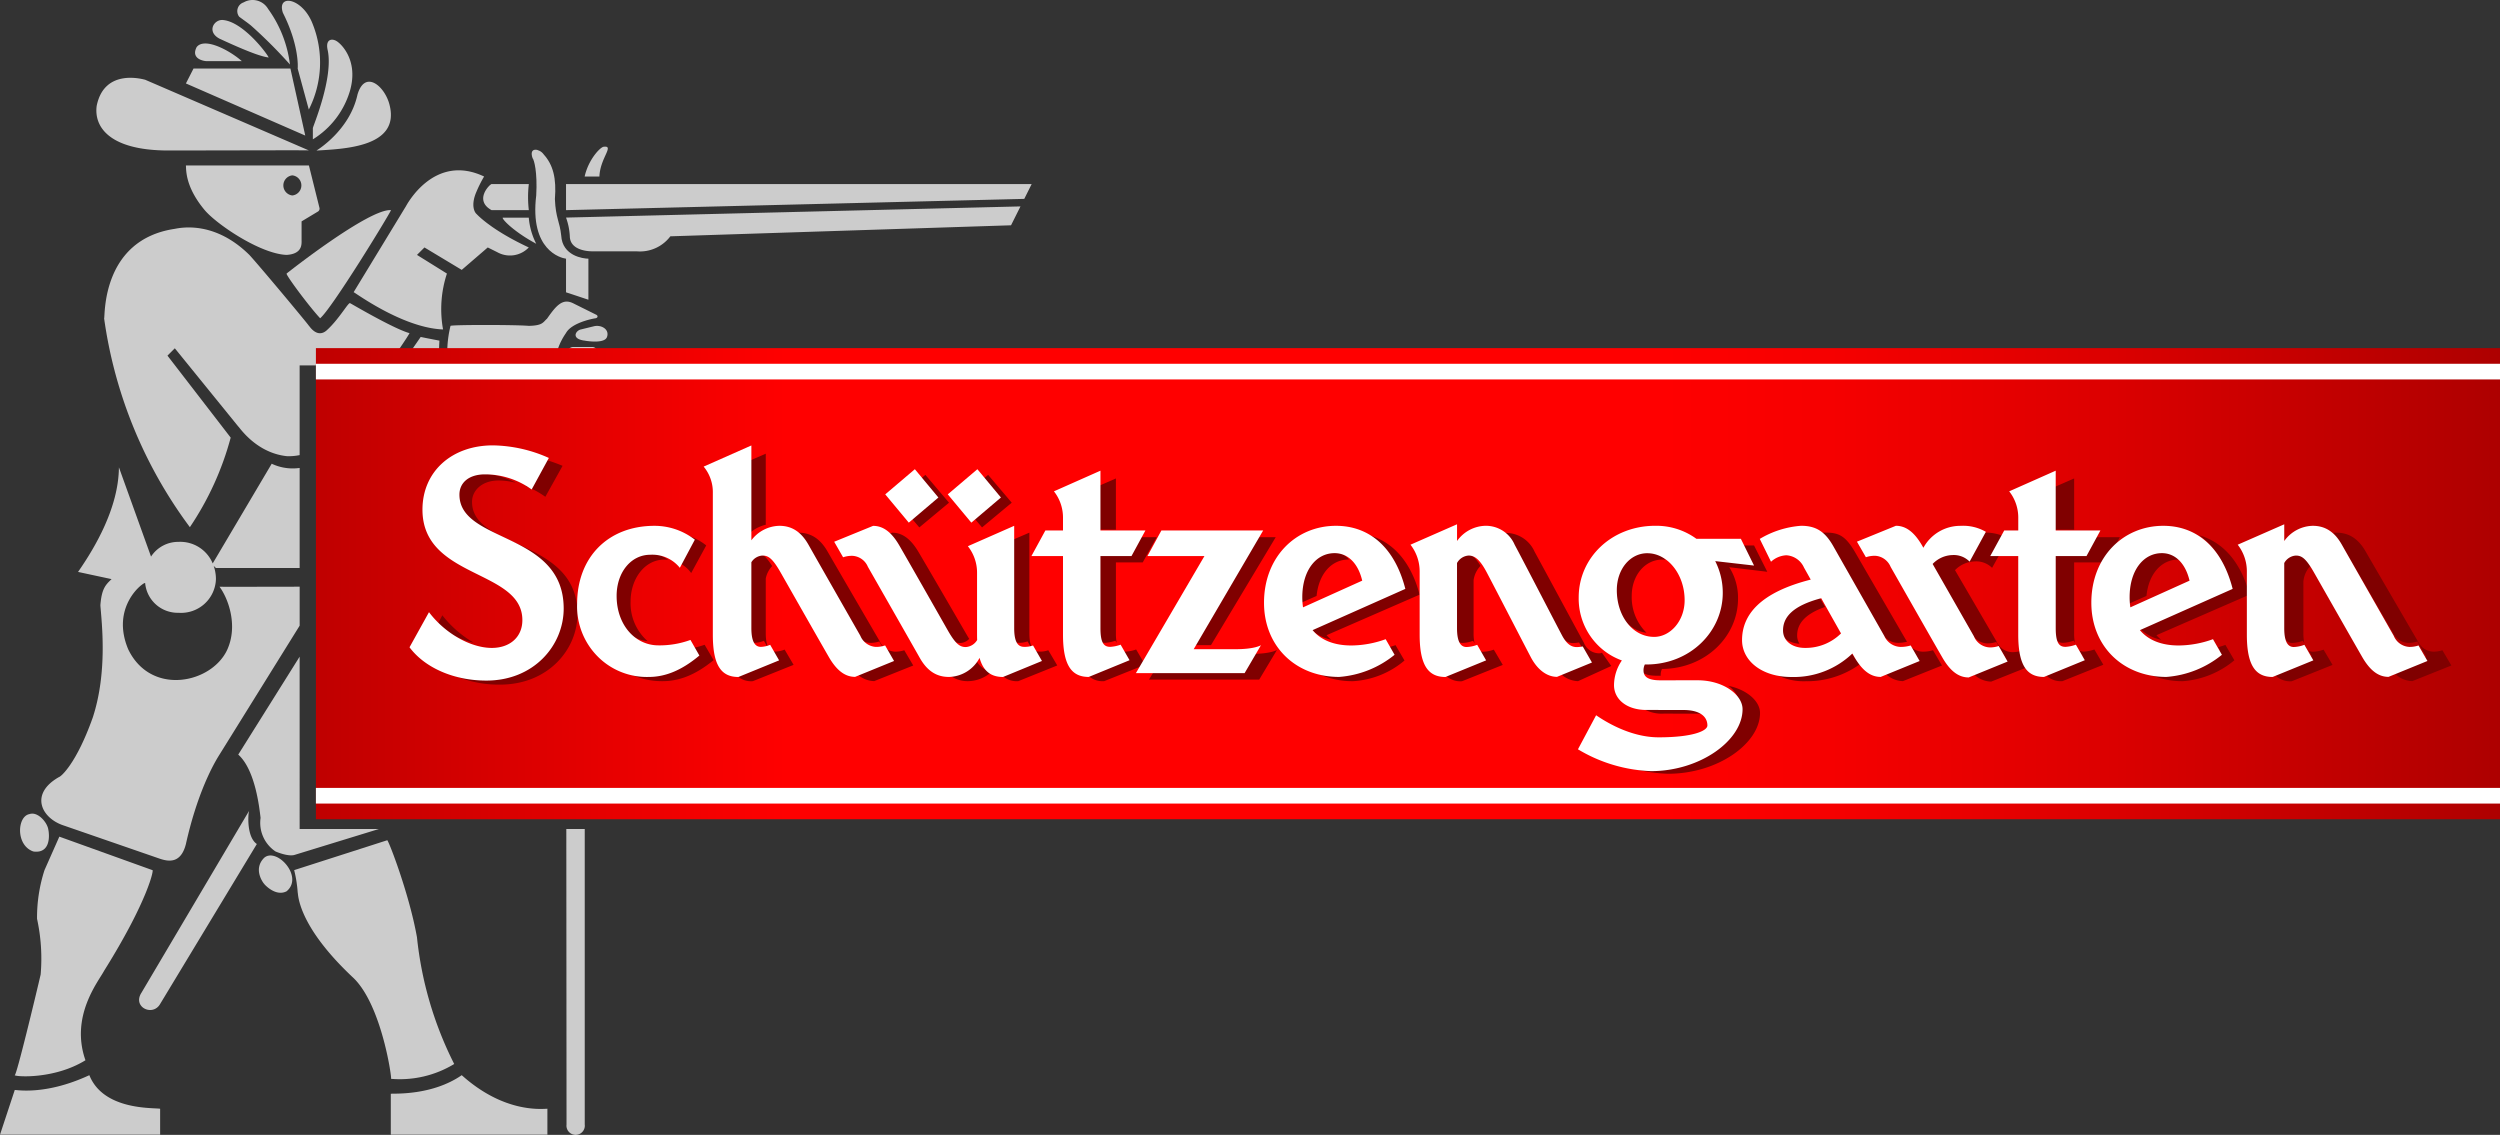 <?xml version="1.0" encoding="utf-8"?>
<svg xmlns="http://www.w3.org/2000/svg" viewBox="129.689 128.013 207.703 94.284" width="207.703px" height="94.284px">
  <rect x="129.689" y="128.013" width="207.703" height="94.284" fill="#333333" stroke="none"/>
  <defs>
    <linearGradient x1="0%" y1="50%" y2="50%" id="a-gradient">
      <stop stop-color="#BF0000" offset="0"/>
      <stop stop-color="red" offset="0.215"/>
      <stop stop-color="red" offset="0.389"/>
      <stop stop-color="red" offset="0.617"/>
      <stop stop-color="#F60000" offset="0.693"/>
      <stop stop-color="#DC0000" offset="0.819"/>
      <stop stop-color="#B30000" offset="0.98"/>
      <stop stop-color="#AD0000" offset="1"/>
    </linearGradient>
  </defs>
  <g fill="none" fill-rule="evenodd" transform="matrix(1, 0, 0, 1, 129.689, 127.99)">
    <g fill="#CCC" class="rifleman">
      <path d="M44.551 16.251c-.557 4.55 2.027 5.206 2.475 5.264v2.794l1.859.616v-3.411c-.43 0-2.168-.229-2.259-1.924-.12-1.173-.457-1.422-.524-3.028.139-1.732-.148-2.848-.932-3.712-.323-.477-1.261-.66-.925.308.132.141.414 1.163.306 3.093z"/>
      <path d="M85.713 15.314H47.026v2.168l38.071-.936zM49.208 20.903h3.688a3.16 3.16 0 0 0 2.798-1.247l28.304-.916.784-1.568-37.756.928c.182.5.288 1.024.315 1.556.021 1.11 1.366 1.247 1.867 1.247zM41.765 18.106c-.067.134.95 1.185 2.786 2.169a5.844 5.844 0 0 1-.62-2.169h-2.166zM40.841 17.482h3.094a9.363 9.363 0 0 1 0-2.167h-3.094c-.187.044-1.468 1.36 0 2.167zM26.598 26.466c.979-.82 5.614-8.39 5.889-8.984-1.824-.158-8.78 5.34-8.675 5.269-.104.072 1.84 2.702 2.786 3.715zM26.288 12.532c2.266-.14 7.011-.268 6.067-3.832-.403-1.544-2.045-2.915-2.656-.811-.641 2.941-3.286 4.565-3.41 4.643z"/>
      <path d="M36.81 27.393a9.465 9.465 0 0 1 .321-4.642l-2.488-1.549.621-.62 3.097 1.863 2.162-1.863.787.391a2.16 2.16 0 0 0 2.622-.391c-2.843-1.325-4.06-2.482-4.346-2.787-.157-.128-.493-.717 0-1.85.183-.433.394-.853.633-1.257-4.212-2.003-6.492 2.484-6.502 2.484l-4.337 7.126c.097.011 4.075 2.976 7.43 3.095zM19.794 35.454c.057 0 1.428 2.178 4.018 2.467a4.28 4.28 0 0 0 1.082-.088V30.38h7.315c.859-1.202 1.579-2.248 1.815-2.677-1.4-.396-5.07-2.588-4.943-2.492-.126-.096-.88 1.27-1.859 2.182-.861.876-1.552-.35-1.555-.297.003-.052-4.07-4.942-4.95-5.895-2.844-2.804-5.581-2.284-6.192-2.166-6.13.914-5.781 7.284-5.874 7.446a37.79 37.79 0 0 0 7.124 17.34 24.724 24.724 0 0 0 3.391-7.441l-5.253-6.811.611-.61 5.27 6.495zM34.952 28.017l-1.636 2.362h3.168c-.022-.606-.019-1.284.025-2.056a91.37 91.37 0 0 1-1.557-.306zM50.123 12.221c-.336.105-1.253 1.12-1.55 2.47h1.228c.048-1.546 1.305-2.62.322-2.47zM22.892 70.765c1.121.463 1.555.286 1.546.295l7.034-2.16h-6.578V54.58l-5.1 8.135c1.435 1.28 1.764 4.507 1.855 5.26a2.863 2.863 0 0 0 1.243 2.79z"/>
      <path d="M26.42 17.595a.277.277 0 0 0 .12-.31l-.875-3.517H15.446c.028.403-.052 1.784 1.56 3.712 1.002 1.183 4.62 3.64 6.806 3.72 1.334-.08 1.244-.921 1.244-1.23v-1.555l1.364-.82zm-2.13-1.333a.84.84 0 0 1 0-1.67.84.84 0 0 1 0 1.67z" fill-rule="nonzero"/>
      <path d="M47.65 28.85a.558.558 0 1 0 0 1.116h1.416c.824 0 .728-1.115.132-1.115H47.65zM50.432 28.017c.222-.653-.499-1.025-1.07-.892l-1.09.266c-.441.084-.861.794.309.932.126.028 1.658.28 1.85-.306z"/>
      <path d="M49.502 26.46c.174-.042.204-.221 0-.305l-1.866-.927c-.883-.446-1.408.153-2.189 1.272-.332.287-.336.572-1.516.596-1.093-.098-6.368-.098-6.502 0a9.29 9.29 0 0 0-.21 3.285h8.858a5.268 5.268 0 0 1 .944-2.686c.433-.8 2.007-1.165 2.481-1.234zM24.732 5.726l.924 3.399a8.63 8.63 0 0 0 .321-7.107C25.147-.16 22.98-.524 23.5 1.079c1.328 2.631 1.254 4.433 1.232 4.647zM20.697 67.385l.02-.035c-.007 0-.012.014-.02.035zM21.955 71.284c-.975.961-.058 2.135 0 2.178-.058-.043.912 1.102 1.857.609 1.447-1.198-.817-3.668-1.857-2.787zM20.697 67.385l-8.96 15.142c-.728 1.17.933 1.962 1.552.933l8.05-13.315c-.857-.58-.734-2.493-.642-2.76zM7.423 89.35c-3.852 1.792-6.316 1.149-6.2 1.24L0 94.294h13.304v-2.156c-.66-.093-4.722.12-5.881-2.787zM47.05 68.9l.018 24.545a.763.763 0 1 0 1.513 0V68.899h-1.53zM7.1 88.11c-1.29-3.665 1.088-6.555 1.55-7.433 3.657-5.85 4.165-8.472 4.011-8.363L4.93 69.532l-1.233 2.782a12.843 12.843 0 0 0-.62 4.041c.332 1.52.434 3.082.301 4.632-.367 1.58-2.028 8.507-2.159 8.366.132.14 3.321.338 5.882-1.243zM32.486 89.654a8.699 8.699 0 0 0 5.25-1.233 30.2 30.2 0 0 1-3.094-10.531c-.65-3.653-2.39-8.12-2.472-8.058l-7.73 2.481c.153.608.25 1.229.293 1.854.053.105-.082 2.702 4.65 7.122 2.36 2.302 3.204 8.454 3.104 8.365zM38.362 89.35c-2.441 1.69-5.543 1.515-5.894 1.543v3.4h13.01v-2.155c-.643.028-3.678.298-7.116-2.787z"/>
      <path d="M25.992 10.67v.93a7.085 7.085 0 0 0 3.083-4.03c.71-2.468-.676-3.805-.96-4.022-.44-.387-1.112-.343-.893.63.506 2.29-1.229 6.367-1.23 6.491zM18.248 3.24c2.967 1.38 3.72 1.51 4.074 1.56-.146-.349-2.108-2.94-3.77-3.112-.744-.097-1.434.96-.304 1.553zM17.185 5.103h2.906c-.964-.866-3.084-2.016-3.75-1.172-.504.966.554 1.172.844 1.172zM20.868 2.158a39.61 39.61 0 0 1 3.221 3.223A9.934 9.934 0 0 0 22.272.76a1.492 1.492 0 0 0-2.033-.537.763.763 0 0 0-.371 1.184c.279.217.68.485 1 .75zM2.77 70.765c1.344.192 1.386-1.165 1.236-1.866-.105-.573-.881-1.48-1.56-1.238-1.024.18-1.16 2.599.324 3.104zM5.243 68.588l8.047 2.782c.698.231 1.739.43 2.156-1.224 1.097-4.925 2.719-7.296 2.79-7.428l6.66-10.714v-3.238c-2.27.003-5.761.014-6.66.005.688.905 1.586 3.202.629 5.264-1.324 2.79-6.34 3.824-8.213-.068-1.492-3.552 1.27-5.594 1.406-5.505a2.718 2.718 0 0 0 2.78 2.472 2.895 2.895 0 0 0 3.102-2.795c-.001-.374-.064-.745-.185-1.099l.185.174h6.955V38.9a4.075 4.075 0 0 1-2.321-.35l-4.902 8.282a2.92 2.92 0 0 0-2.834-1.79 2.693 2.693 0 0 0-2.29 1.224L9.88 38.847c-.024 3.346-1.984 6.666-3.396 8.692l2.785.598c-.49.473-.826.783-.929 2.181.105 1.408.615 5.48-.625 9.298-1.393 3.92-2.674 4.93-2.785 4.95-2.486 1.39-1.517 3.398.312 4.022zM13.593 12.522c3.82.01 12.053-.032 12.074 0l-13.61-5.875c.03.028-3.368-1.081-4.024 2.171-.234 1.757 1.069 3.602 5.56 3.704zM24.128 5.716h-8.05l-.632 1.24 9.915 4.33z"/>
    </g>
    <path fill="url(#a-gradient)" d="M.246.446h181.457v39.14H.246z" transform="translate(26 28.5)"/>
    <path fill="#FFF" d="M26.246 30.246h181.457v1.301H26.246zM26.246 65.483h181.457v1.301H26.246z"/>
    <g fill="maroon">
      <path d="M185.347 48.698l-7.73 3.368c.506.57 1.187.96 1.937 1.11a3.133 3.133 0 0 1-.394-.38l7.73-3.368c-.72-2.75-2.228-4.374-4.176-4.933 1.198.84 2.118 2.233 2.633 4.203zM184.286 53.796l.165.283a8.4 8.4 0 0 1-4.623 1.807 7.081 7.081 0 0 1-2.132-.32 6.622 6.622 0 0 0 3.675 1.05 7.524 7.524 0 0 0 4.264-1.736l-.744-1.275c-.222.075-.421.138-.605.19zM179.45 45.778c-1.544 0-2.691 1.414-2.691 3.595 0 .278.02.555.061.83l1.512-.668c.182-1.854 1.256-3.027 2.661-3.027h.028a2.04 2.04 0 0 0-1.57-.73zM74.235 45.162c.925 1.567 3.22 5.527 4.03 6.916.68 1.172 1.04 1.367 1.505 1.367.287-.01.559-.134.753-.345a9.614 9.614 0 0 1-.177-.292c-.807-1.389-3.103-5.348-4.03-6.916-.695-1.178-1.417-1.613-2.194-1.613l-.393.156c.189.228.358.47.506.727zM87.092 54.043a1.985 1.985 0 0 1-.74.117c-.497 0-.83-.345-.83-1.543v-8.342l-1.723.743v6.866c0 1.199.333 1.543.832 1.543.251.009.502-.031.738-.117l.746 1.27-3.123 1.258c.355.525.966.822 1.602.779l3.245-1.307-.747-1.267zM80.916 54.328a2.978 2.978 0 0 1-2.295 1.542c.474.491 1.135.761 1.82.745a2.98 2.98 0 0 0 1.936-.77 1.86 1.86 0 0 1-1.46-1.517zM104.117 44.655l-5.356 8.964h1.851l5.375-8.964zM103.987 54.349h-.252l-.733 1.23h-6.995l-.55.907h9.158l1.476-2.465s-.5.328-2.104.328zM61.898 44.73a3.047 3.047 0 0 1 1.722-1.11v-5.904l-1.722.747v6.267zM64.415 54.158c-.45 0-.795-.345-.795-1.543V48.09c.075-.389.26-.748.531-1.038-.57-.913-.907-1.077-1.33-1.077-.379.023-.724.227-.923.549v5.361c0 1.199.345 1.544.795 1.544.265-.01.527-.067.772-.168l.745 1.27-3.268 1.308c.35.53.962.829 1.599.779l3.391-1.358-.745-1.27a2.26 2.26 0 0 1-.772.167zM123.004 47.037c-.485-.806-.883-1.062-1.33-1.062-.407.028-.771.258-.968.612v5.31c0 1.198.345 1.543.797 1.543.303-.01.602-.071.885-.18l.125.215a3.56 3.56 0 0 1-.085-.849V48.22c.063-.444.264-.858.576-1.183zM133.087 54.246s-.033.056-.261.056a1.374 1.374 0 0 1-1.238-.883c-.349-.633-3.323-6.154-4.096-7.567a2.618 2.618 0 0 0-2.55-1.549c.23.236.423.503.575.794.774 1.413 3.612 6.797 3.962 7.43.36.65.733.922 1.214.922.166-.004.331-.021.494-.052l.77 1.312-2.545 1.024a2.256 2.256 0 0 0 1.69.883l2.765-1.262-.78-1.108zM123.225 54.17a.635.635 0 0 1-.366-.104l.273.467-3.275 1.31c.352.53.967.828 1.604.78l3.392-1.358-.745-1.27a2.75 2.75 0 0 1-.883.175zM90.988 44.031h1.722v-4.258l-1.722.75zM96.101 44.655h-1.769l-.756 1.361h-2.587v5.87c0 1.2.267 1.544.813 1.544a3.05 3.05 0 0 0 .866-.18l.107.184a4.267 4.267 0 0 1-.064-.817v-5.87h2.229l1.161-2.092zM93.524 54.16a.77.77 0 0 1-.37-.08l.26.44-3.28 1.317c.35.53.964.827 1.6.779l3.403-1.365-.746-1.27c-.278.102-.57.162-.867.179zM191.94 47.05a4.097 4.097 0 0 0-.56-.743c-.004.015-.01.03-.012.046v-.057a.99.99 0 0 0-.755-.32c-.406.027-.77.257-.967.611v5.31c0 1.198.346 1.543.796 1.543a2.75 2.75 0 0 0 .884-.18l.126.215a3.618 3.618 0 0 1-.084-.849v-4.298c.047-.476.248-.925.572-1.279zM192.163 54.17a.634.634 0 0 1-.366-.104l.272.467-3.275 1.31c.353.53.967.828 1.605.78l3.392-1.358-.745-1.269c-.283.106-.581.165-.883.174zM202.916 54.046a2.3 2.3 0 0 1-.777.118 1.488 1.488 0 0 1-1.285-.905c-.366-.63-3.533-6.062-4.32-7.43-.638-1.105-1.435-1.552-2.434-1.552-.085 0-.169.005-.253.013.237.242.44.515.606.81.788 1.367 3.956 6.801 4.32 7.43.22.52.718.87 1.286.904a2.31 2.31 0 0 0 .777-.118l.745 1.27-2.844 1.136c.39.54 1.012.87 1.682.89l3.244-1.298-.747-1.268zM75.127 54.046c-.25.083-.513.123-.776.118a1.489 1.489 0 0 1-1.286-.905c-.367-.63-3.533-6.062-4.32-7.43-.638-1.105-1.435-1.552-2.434-1.552-.085 0-.169.005-.253.013.237.242.44.515.606.81.785 1.367 3.956 6.801 4.32 7.43.22.52.719.87 1.286.904.264.005.526-.035.776-.118l.746 1.27-2.844 1.136c.39.54 1.012.87 1.681.89l3.245-1.298-.747-1.268zM152.04 45.165c.779 1.35 3.9 6.73 4.274 7.373.245.535.777.883 1.37.894.254 0 .508-.032.754-.095-.014-.024-.03-.044-.045-.069-.372-.645-3.495-6.023-4.273-7.373-.78-1.322-1.322-1.623-2.425-1.623-.105 0-.211.004-.319.012.258.264.481.56.664.88zM149.505 53.508a1.273 1.273 0 0 1-.196-.689c0-.918.572-1.754 2.315-2.37l-.569-.99c-2.424.627-3.182 1.574-3.182 2.63 0 .781.638 1.352 1.632 1.42zM160.595 54.047c-.27.079-.55.119-.83.117a1.39 1.39 0 0 1-.99-.402l.485.825-2.844 1.136c.39.541 1.011.87 1.68.89l3.246-1.298-.747-1.268zM153.824 54.259c-.05-.084-.105-.182-.169-.287a7.152 7.152 0 0 1-5.072 1.918 5.893 5.893 0 0 1-1.649-.224c.888.66 1.977.996 3.085.954a7.48 7.48 0 0 0 4.508-1.419 4.78 4.78 0 0 1-.703-.942zM136.046 58.558a3.017 3.017 0 0 0 2.17.754c.837 0 2.418.004 3.082.004.049 0 .093 0 .14.004-.254-.453-.872-.734-1.863-.734-.663 0-2.244-.004-3.082-.004a4.35 4.35 0 0 1-.447-.024zM145.463 46.794l-3.237-.363c.416.803.631 1.693.628 2.596 0 3.14-2.693 5.845-6.38 5.845h-.116a1.13 1.13 0 0 0-.11.467c0 .538.37.825 1.421.825h.305c0-.03-.004-.063-.004-.095.003-.161.04-.32.11-.467 3.654-.031 6.317-2.721 6.317-5.843a4.77 4.77 0 0 0-.728-2.612l3.159.38-1.1-2.185h-.994l.729 1.452z"/>
      <path d="M143.57 56.997c.534.335.88.9.932 1.526 0 2.54-3.522 5.054-7.636 5.054a11.31 11.31 0 0 1-3.664-.671 12.55 12.55 0 0 0 5.387 1.402c4.112 0 7.636-2.514 7.636-5.054 0-.967-1.077-1.94-2.655-2.257zM135.566 49.525c0-1.706 1.106-3.012 2.542-3.012.095 0 .19.007.285.018a2.725 2.725 0 0 0-1.829-.748c-1.435 0-2.541 1.306-2.541 3.012 0 1.991 1.158 3.599 2.77 3.798a4.136 4.136 0 0 1-1.227-3.068zM43.682 40.408c.576.23 1.122.53 1.625.89l1.433-2.575c-.58-.24-1.174-.445-1.78-.614l-1.278 2.3zM36.75 51.143l-.419.779a7.297 7.297 0 0 0 3.019 1.493 9.106 9.106 0 0 1-2.6-2.272z"/>
      <path d="M39.217 41.717c0-.93.806-1.775 2.208-1.775.486.004.97.07 1.44.195a6.808 6.808 0 0 0-3.163-.792c-1.401 0-2.135.724-2.135 1.653 0 3.977 8.688 2.998 8.688 9.298 0 3.011-2.478 5.887-6.443 5.887a9.917 9.917 0 0 1-2.794-.395 9.255 9.255 0 0 0 4.517 1.115c3.964 0 6.443-2.877 6.443-5.887-.002-6.3-8.761-5.322-8.761-9.3zM53.803 53.29A4.19 4.19 0 0 1 52.39 50c0-1.915 1.191-3.486 2.803-3.486.105.001.21.008.314.02a3.303 3.303 0 0 0-2.038-.623c-1.611 0-2.803 1.445-2.803 3.36 0 2.2 1.34 3.828 3.137 4.018zM58.542 53.592c-.365.125-.739.227-1.118.304l.14.241c-1.475 1.212-2.842 1.748-4.223 1.748a6.558 6.558 0 0 1-1.58-.188c.988.614 2.135.932 3.302.918 1.382 0 2.748-.536 4.224-1.748l-.745-1.275zM56.888 44.458c.105.07.205.144.296.22l-1.08 1.984a2.63 2.63 0 0 1 1.32.971l1.25-2.296a4.69 4.69 0 0 0-1.786-.88zM167.927 54.088a2.32 2.32 0 0 1-.778.118 1.488 1.488 0 0 1-1.285-.905c-.527-.911-2.265-3.894-3.44-5.909a2.386 2.386 0 0 1 1.658-.727 1.868 1.868 0 0 1 1.423.536l1.355-2.433a3.82 3.82 0 0 0-2.088-.49c-.043 0-.085 0-.128.003l-1.218 2.19a1.87 1.87 0 0 0-1.424-.535 2.552 2.552 0 0 0-1.728.727c1.175 2.016 2.984 4.998 3.513 5.909.219.52.717.87 1.285.904a2.32 2.32 0 0 0 .777-.117l.745 1.27-2.843 1.134c.389.541 1.01.87 1.68.89l3.245-1.297-.75-1.268zM176.12 44.655h-2.198l-.756 1.361h-2.565v5.87c0 1.2.268 1.544.813 1.544.296-.017.588-.078.867-.18l.105.184a4.261 4.261 0 0 1-.065-.817v-5.87h2.635l1.164-2.092zM170.602 44.031h1.721v-4.258l-1.722.75zM173.137 54.16a.773.773 0 0 1-.37-.08l.258.44-3.28 1.317c.352.529.965.827 1.602.778l3.402-1.364-.746-1.27c-.278.102-.57.162-.866.179zM110.503 45.778c-1.546 0-2.693 1.414-2.693 3.595 0 .278.02.555.062.83l1.512-.668c.183-1.854 1.256-3.027 2.661-3.027h.028a2.04 2.04 0 0 0-1.57-.73zM116.399 48.698l-7.73 3.368c.506.57 1.186.96 1.937 1.11a3.093 3.093 0 0 1-.394-.38l7.73-3.368c-.719-2.75-2.228-4.374-4.176-4.933 1.198.84 2.118 2.233 2.633 4.203zM115.345 53.809l.157.27a8.395 8.395 0 0 1-4.623 1.807 7.084 7.084 0 0 1-2.132-.32 6.622 6.622 0 0 0 3.676 1.05 7.242 7.242 0 0 0 4.264-1.718l-.744-1.275c-.22.075-.415.135-.598.186zM76.884 39.476l-.524.436 1.123 1.323-1.943 1.617.84.989 2.466-2.053zM82.095 39.476l-.524.436 1.124 1.323-1.944 1.618.839.988 2.467-2.053z"/>
    </g>
    <g fill="#FFF">
      <path d="M179.727 43.708c-3.318 0-5.976 2.576-5.976 6.392 0 3.663 2.675 6.163 6.24 6.163a8.28 8.28 0 0 0 4.608-1.839l-.742-1.297a8.504 8.504 0 0 1-2.846.523c-1.432 0-2.53-.44-3.224-1.274l7.705-3.427c-.903-3.526-3.056-5.241-5.765-5.241zm-2.735 6.774a5.79 5.79 0 0 1-.061-.845c0-2.22 1.143-3.658 2.683-3.658 1.096 0 1.953.831 2.296 2.285l-4.918 2.218z" fill-rule="nonzero"/>
      <path d="M85.088 53.764c-.497 0-.828-.35-.828-1.57V43.708l-3.848 1.694a3.55 3.55 0 0 1 .763 2.241v5.103c0 .155.003.303.009.447a1.175 1.175 0 0 1-.943.587c-.463 0-.821-.198-1.5-1.39-.804-1.415-3.094-5.442-4.017-7.038-.693-1.199-1.413-1.64-2.187-1.64l-3.231 1.32.74 1.29a2.26 2.26 0 0 1 .775-.12 1.474 1.474 0 0 1 1.283.91c.365.641 3.522 6.169 4.308 7.56.634 1.125 1.429 1.592 2.425 1.592a2.955 2.955 0 0 0 2.547-1.585c.313 1.131.972 1.588 1.95 1.588l3.234-1.33-.743-1.291a1.94 1.94 0 0 1-.737.118zM99.175 53.957l5.773-9.865h-8.456l-1.16 2.129h4.735L94.37 55.95h9.032l1.363-2.325s-.498.334-2.096.334l-3.493-.002zM72.762 53.768a1.484 1.484 0 0 1-1.28-.92c-.366-.641-3.523-6.169-4.308-7.56-.635-1.125-1.43-1.58-2.426-1.58a2.98 2.98 0 0 0-2.323 1.205v-7.881l-3.965 1.756c.508.612.78 1.39.763 2.19V52.76c0 2.567.713 3.508 2.126 3.508l3.38-1.381-.742-1.292c-.245.103-.505.16-.77.171-.448 0-.793-.351-.793-1.57v-5.459a1.16 1.16 0 0 1 .922-.557c.463 0 .82.198 1.5 1.39.804 1.414 3.094 5.441 4.014 7.036.693 1.2 1.409 1.652 2.185 1.652l3.235-1.32-.743-1.292a2.27 2.27 0 0 1-.775.122zM131.496 53.731a2.88 2.88 0 0 1-.493.053c-.477 0-.851-.276-1.21-.938-.347-.644-3.178-6.122-3.95-7.56a2.607 2.607 0 0 0-2.424-1.58 2.98 2.98 0 0 0-2.366 1.264v-1.39l-3.869 1.698c.501.64.77 1.435.763 2.251v5.23c0 2.568.73 3.509 2.142 3.509l3.38-1.381-.742-1.292c-.282.11-.58.172-.882.183-.45 0-.794-.351-.794-1.571V46.8c.196-.36.559-.594.964-.621.498 0 .935.322 1.5 1.39.779 1.475 2.788 5.375 3.657 7.036.59 1.13 1.411 1.652 2.187 1.652l2.904-1.191-.767-1.336zM92.238 53.764c-.545 0-.811-.35-.811-1.57v-5.972h2.579l1.157-2.128h-3.736v-4.966l-3.865 1.716c.499.633.765 1.422.753 2.231v1.02h-1.464l-1.16 2.128h2.624v6.525c0 2.567.725 3.516 2.14 3.516l3.39-1.389-.742-1.291c-.278.103-.57.163-.865.18zM200.932 53.649a2.26 2.26 0 0 1-.774.12 1.485 1.485 0 0 1-1.282-.921c-.365-.641-3.521-6.169-4.307-7.56-.635-1.125-1.43-1.58-2.426-1.58-.94.022-1.817.49-2.365 1.263v-1.389l-3.867 1.696c.5.64.768 1.434.76 2.25v5.23c0 2.567.73 3.508 2.142 3.508l3.382-1.38-.744-1.292c-.281.11-.58.171-.881.182-.449 0-.793-.35-.793-1.57v-5.404a1.19 1.19 0 0 1 .963-.622c.463 0 .821.198 1.5 1.39.805 1.414 3.094 5.441 4.014 7.036.693 1.2 1.409 1.652 2.187 1.652l3.234-1.32-.743-1.29z"/>
      <path d="M157.914 53.77a1.532 1.532 0 0 1-1.365-.91c-.372-.657-3.484-6.129-4.26-7.502-.694-1.2-1.444-1.652-2.651-1.652a7.762 7.762 0 0 0-3.434 1.09l.934 1.898a2.029 2.029 0 0 1 1.268-.538 1.717 1.717 0 0 1 1.47 1.018l.562 1.004c-4.19 1.063-5.706 2.917-5.706 5.027 0 1.714 1.638 3.064 4.11 3.064a7.049 7.049 0 0 0 5.056-1.951c.062.105.12.207.168.292.692 1.2 1.409 1.652 2.185 1.652l3.235-1.321-.743-1.292a2.821 2.821 0 0 1-.829.12zm-7.951.082c-1.106 0-1.826-.604-1.826-1.451 0-1.074.755-2.038 3.172-2.677.528.941 1.124 2 1.645 2.924a4.166 4.166 0 0 1-2.991 1.204z" fill-rule="nonzero"/>
      <path d="M141.038 56.542c-1.31 0-2.67.003-3.078.003-1.048 0-1.416-.292-1.416-.84.002-.164.04-.326.109-.475h.116c3.675 0 6.36-2.753 6.36-5.947a5.792 5.792 0 0 0-.627-2.642l3.227.37-1.095-2.222h-3.692a5.658 5.658 0 0 0-3.422-1.083c-3.626 0-6.36 2.655-6.36 5.946-.041 2.346 1.403 4.457 3.587 5.242a3.68 3.68 0 0 0-.653 2.053c0 1.154 1.027 2.06 2.696 2.06.835 0 2.41.004 3.072.004 1.335 0 1.99.522 1.99 1.288 0 .435-1.175.982-4.047.982-2.421 0-4.539-1.387-5.198-1.834l-1.509 2.828a12.684 12.684 0 0 0 6.063 1.815c4.1 0 7.613-2.558 7.613-5.143 0-1.196-1.588-2.405-3.736-2.405zm-4.177-10.556c1.684 0 3.1 1.743 3.1 3.904 0 1.733-1.2 3.046-2.532 3.046-1.783 0-3.102-1.72-3.102-3.886 0-1.737 1.103-3.065 2.534-3.065z" fill-rule="nonzero"/>
      <path d="M38.17 41.115c0-.945.73-1.681 2.129-1.681a6.622 6.622 0 0 1 3.872 1.256l1.428-2.62a11.734 11.734 0 0 0-4.65-1.045c-3.406 0-5.85 2.166-5.85 5.342 0 5.767 8.3 4.941 8.3 9.176 0 1.4-1.026 2.31-2.54 2.31-1.67 0-3.817-1.12-5.218-2.97L34.023 53.8c1.293 1.729 3.724 2.767 6.387 2.767 3.952 0 6.422-2.927 6.422-5.99-.003-6.407-8.662-5.414-8.662-9.46zM54.71 53.641c-1.966 0-3.48-1.725-3.48-4.108 0-1.949 1.188-3.42 2.794-3.42a2.936 2.936 0 0 1 2.458 1.084l1.246-2.336a5.447 5.447 0 0 0-3.358-1.152c-3.834 0-6.422 2.597-6.422 6.48a5.908 5.908 0 0 0 1.675 4.341 5.757 5.757 0 0 0 4.272 1.735c1.378 0 2.74-.546 4.211-1.779l-.741-1.297c-.852.31-1.751.463-2.656.452zM165.276 53.81a1.484 1.484 0 0 1-1.28-.92c-.526-.926-2.26-3.962-3.43-6.012a2.359 2.359 0 0 1 1.652-.74 1.843 1.843 0 0 1 1.42.546l1.35-2.476a3.75 3.75 0 0 0-2.082-.498 3.495 3.495 0 0 0-3.108 1.823l-.101-.175c-.693-1.2-1.409-1.652-2.185-1.652l-3.235 1.32.744 1.292c.25-.084.511-.124.774-.119.566.034 1.062.391 1.281.92.805 1.414 3.378 5.94 4.3 7.536.692 1.199 1.408 1.651 2.184 1.651l3.235-1.32-.743-1.292a2.27 2.27 0 0 1-.776.117zM171.602 53.764c-.543 0-.81-.35-.81-1.57v-5.972h2.557l1.157-2.128h-3.715v-4.966l-3.864 1.716c.498.633.765 1.422.753 2.231v1.02h-1.167l-1.162 2.128h2.327v6.525c0 2.567.725 3.516 2.14 3.516l3.39-1.389-.741-1.291c-.278.102-.57.163-.865.18z"/>
      <path d="M110.993 43.708c-3.319 0-5.977 2.576-5.977 6.392 0 3.663 2.676 6.163 6.24 6.163a8.274 8.274 0 0 0 4.608-1.839l-.741-1.297a8.504 8.504 0 0 1-2.846.523c-1.433 0-2.53-.44-3.225-1.274l7.705-3.427c-.902-3.526-3.055-5.241-5.764-5.241zm-2.736 6.774a5.864 5.864 0 0 1-.061-.845c0-2.22 1.143-3.658 2.684-3.658 1.095 0 1.953.831 2.295 2.285l-4.918 2.218z" fill-rule="nonzero"/>
      <path d="M77.963 41.357l-1.956-2.352-2.46 2.09 1.956 2.35zM83.158 41.357l-1.956-2.352-2.46 2.09 1.957 2.35z"/>
    </g>
  </g>
</svg>